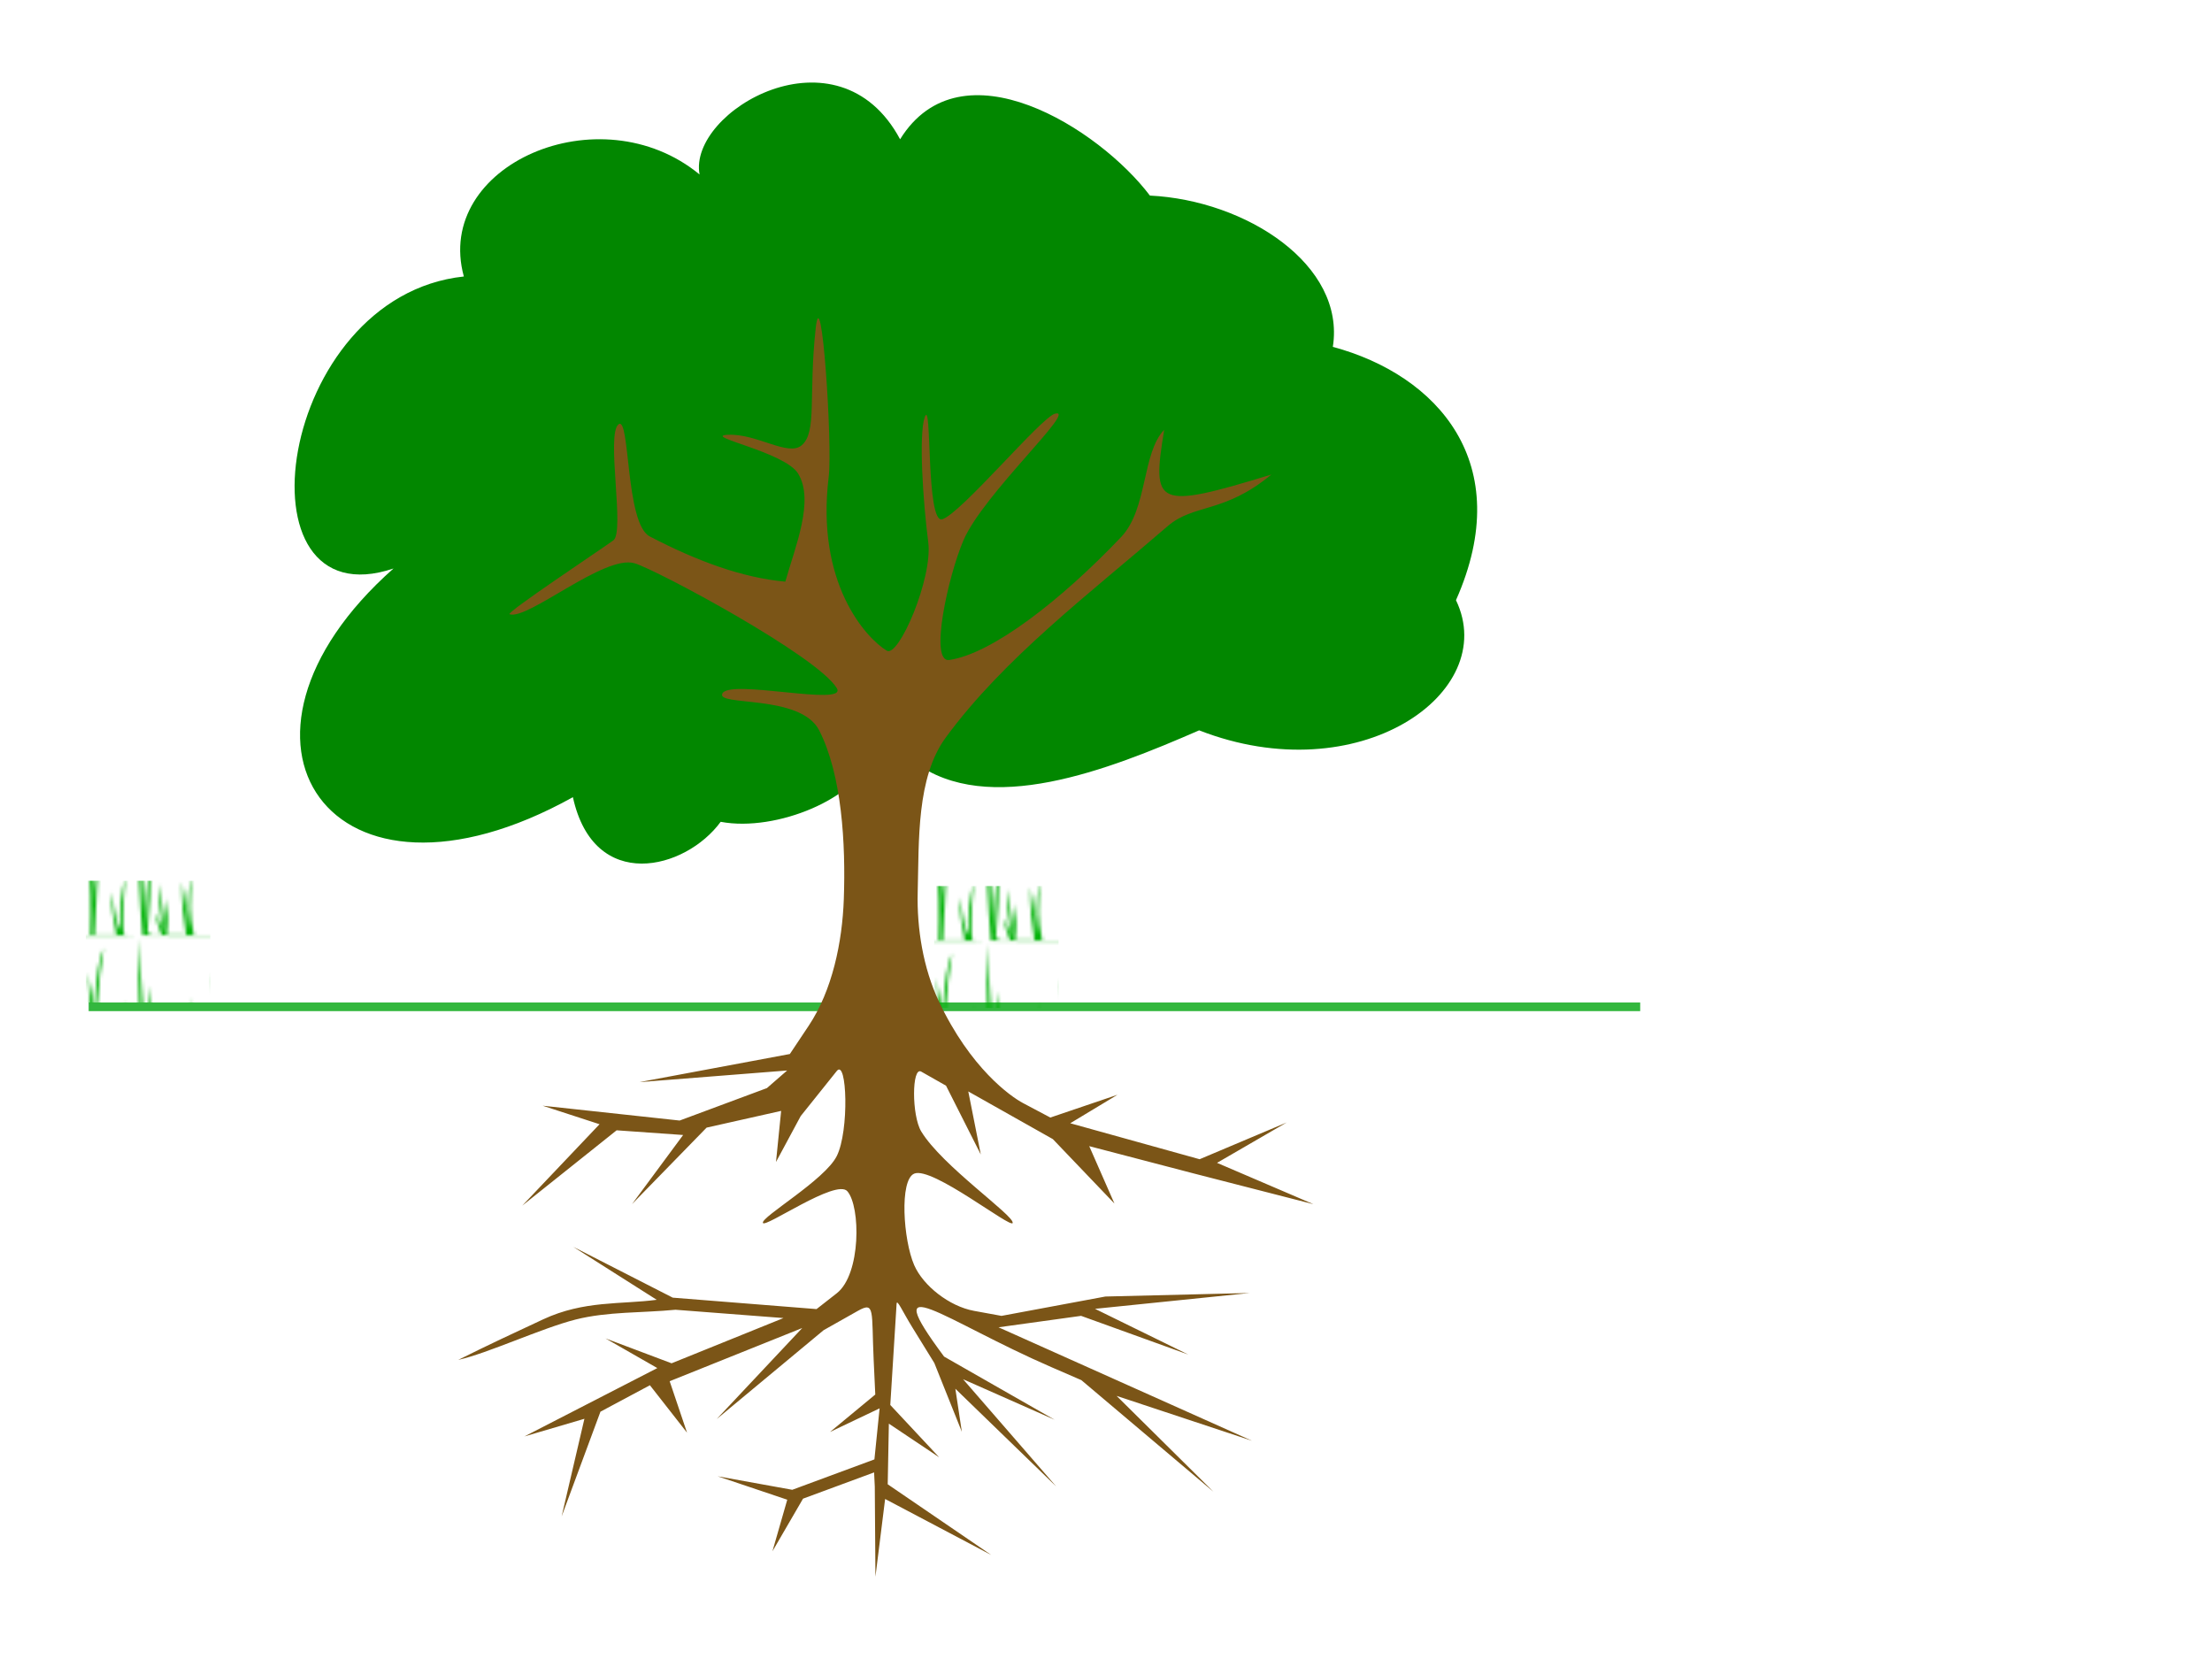 <?xml version="1.0"?><svg width="640" height="480" xmlns="http://www.w3.org/2000/svg" xmlns:xlink="http://www.w3.org/1999/xlink">
 <title>new img</title>
 <defs>
  <pattern xlink:href="#pattern2380" patternTransform="translate(481.808,272.061)" id="pattern2390"/>
  <pattern xlink:href="#pattern2380" patternTransform="translate(522.525,272.061)" id="pattern2388"/>
  <pattern xlink:href="#pattern2374" patternTransform="translate(-598.213,273.079)" id="pattern2386"/>
  <pattern xlink:href="#pattern2374" patternTransform="translate(-471.99,274.097)" id="pattern2384"/>
  <pattern xlink:href="#pattern2374" patternTransform="translate(-364.09,272.061)" id="pattern2382"/>
  <pattern xlink:href="#pattern2372" patternTransform="translate(393.248,273.079)" id="pattern2380"/>
  <pattern xlink:href="#pattern2372" patternTransform="translate(282.294,272.061)" id="pattern2378"/>
  <pattern xlink:href="#pattern2372" patternTransform="translate(237.505,272.061)" id="pattern2376"/>
  <pattern xlink:href="#pattern2372" patternTransform="translate(-227.688,272.061)" id="pattern2374"/>
  <pattern xlink:href="#pattern2368" patternTransform="translate(147.8,271.552)" id="pattern2372"/>
  <linearGradient id="linearGradient2362">
   <stop stop-color="#00b207" offset="0" id="stop2363"/>
   <stop stop-color="#83d400" offset="0.5" id="stop2365"/>
   <stop stop-color="#00b207" offset="1" id="stop2364"/>
  </linearGradient>
  <linearGradient y2="-0.914" y1="-0.914" xlink:href="#linearGradient2362" x2="1.24" x1="0.29" id="linearGradient2367" gradientTransform="matrix(0.961,0,0,1.04,-9.799,36.19)"/>
  <pattern width="35.989" patternUnits="userSpaceOnUse" patternTransform="translate(93.85,187.064)" id="pattern2368" height="35.269">
   <path fill="url(#linearGradient2367)" fill-rule="evenodd" stroke-width="0.25pt" id="path2369" d="m32.21,34.999l3.779,0.135l-34.55,-0.045c-0.93,-11.786 -1.23,-18.444 -1.44,-35.089c1.709,17.155 1.62,21.444 2.159,32.57c0.09,-6.568 0.54,-12.506 1.62,-18.894c0.06,7.198 -0.24,13.766 -0.9,20.514c0.36,0.24 0.72,0.48 1.08,0.72l3.059,0c-1.14,-2.279 -1.649,-4.649 -1.799,-6.298c0.9,1.5 1.62,3.179 2.159,5.578c-0.78,-4.769 -1.29,-9.267 -1.26,-14.036c0.96,5.578 1.56,8.637 1.799,12.956c0.18,-2.939 0.09,-5.698 0.54,-8.817c0.39,3.719 0.42,7.258 0,10.527l5.578,0.09c-0.78,-5.098 -1.29,-9.207 -1.26,-15.295c1.2,5.818 1.32,9.477 1.979,14.216c-0.24,-5.818 -0.75,-7.948 0.99,-16.825c-0.57,9.357 -0.87,11.247 0.63,18.265l5.938,0c0.21,-9.357 0.15,-13.586 -0.72,-25.372c2.309,10.317 1.829,14.066 1.35,23.213c0.54,-7.678 0.36,-24.443 3.329,-30.501c-1.829,9.747 -2.129,21.114 -2.699,32.3l6.298,0c-0.84,-4.139 -1.59,-8.278 -1.44,-12.416c0.93,6.148 1.32,8.607 2.609,11.067c-0.45,-5.368 0.18,-10.827 1.53,-15.745c-0.6,6.688 -1.246,14.735 -0.36,17.185z"/>
  </pattern>
 </defs>
 <g>
  <title>Layer 1</title>
  <g id="g2505">
   <path fill="#028700" fill-rule="evenodd" stroke-width="0.25pt" id="path2347" d="m251.265,219.453c-3.054,11.197 -26.466,21.376 -42.753,18.323c-10.179,13.912 -36.645,20.698 -42.753,-7.125c-70.237,39.021 -107.9,-16.626 -51.914,-66.165c-46.485,15.608 -33.931,-78.72 20.359,-84.488c-8.822,-32.234 39.36,-53.272 68.201,-29.52c-3.393,-18.323 40.038,-43.771 58.022,-10.179c17.644,-28.502 57.683,-3.054 72.273,16.287c27.823,1.357 56.665,20.019 52.932,43.771c30.198,8.143 53.272,33.592 35.627,73.291c12.894,26.805 -28.163,55.647 -74.309,37.663c-26.466,11.537 -61.076,25.109 -82.452,9.161"/>
   <g id="g2391">
    <path fill="none" fill-rule="evenodd" stroke="#33b73e" stroke-width="2.5" stroke-miterlimit="4" id="path2348" d="m25.655,291.304l448.906,0l0,0"/>
    <rect fill="url(#pattern2372)" y="254.837" x="24.838" width="35.989" id="rect2370" height="35.269"/>
    <rect fill="url(#pattern2374)" y="272.621" x="-237.166" width="35.989" transform="translate(-132.44,-17.275) scale(-1,1) " id="rect2373" height="35.269"/>
    <rect fill="url(#pattern2376)" y="255.346" x="114.543" width="35.989" id="rect2375" height="35.269"/>
    <rect fill="url(#pattern2378)" y="255.346" x="159.332" width="35.989" id="rect2377" height="35.269"/>
    <rect fill="url(#pattern2380)" y="256.364" x="270.286" width="35.989" id="rect2379" height="35.269"/>
    <rect fill="url(#pattern2382)" y="272.621" x="-373.568" width="35.989" transform="translate(-132.44,-17.275) scale(-1,1) " id="rect2381" height="35.269"/>
    <rect fill="url(#pattern2384)" y="274.657" x="-481.468" width="35.989" transform="translate(-132.44,-17.275) scale(-1,1) " id="rect2383" height="35.269"/>
    <rect fill="url(#pattern2386)" y="273.639" x="-607.691" width="35.989" transform="translate(-132.44,-17.275) scale(-1,1) " id="rect2385" height="35.269"/>
    <rect fill="url(#pattern2388)" y="255.346" x="399.563" width="35.989" id="rect2387" height="35.269"/>
    <rect fill="url(#pattern2390)" y="255.346" x="358.846" width="35.989" id="rect2389" height="35.269"/>
   </g>
   <path fill="#7b5517" fill-rule="evenodd" stroke-width="0.25pt" id="path1723" d="m237.014,211.309c6.57,12.874 7.701,32.76 7.126,48.86c-0.443,12.401 -3.306,26.34 -10.179,36.645l-5.431,8.143l-43.58,8.143l42.794,-3.373l-5.857,5.095l-25.242,9.385l-39.637,-4.29l16.459,5.357l-22.361,23.552l27.304,-21.794l19.242,1.357l-14.78,19.988l21.569,-22.119l21.569,-4.844l-1.489,14.784l7.149,-13.288l10.435,-13.037c2.962,-3.7 3.643,17.318 0,24.605c-3.482,6.965 -21.899,17.601 -21.376,19.341c0.496,1.653 21.176,-12.881 24.43,-9.161c3.871,4.424 3.984,24.012 -3.054,29.52l-5.853,4.581l-41.608,-3.308l-28.784,-14.704l24.148,15.325c-10.273,1.376 -21.034,0.146 -32.856,5.654c-8.861,4.128 -15.702,7.314 -24.571,11.734c8.436,-1.857 24.155,-9.194 33.959,-11.678c9.282,-2.352 19.266,-1.887 28.9,-2.831l31.246,2.402l-32.375,13.09l-19.114,-7.197l14.987,8.581l-38.455,19.778l17.361,-5.108l-6.588,28.239l11.226,-30.292l14.308,-7.652l10.745,13.724l-5.026,-14.887l38.363,-15.396l-24.748,26.339l30.92,-25.703l9.925,-5.599c5.004,-2.823 3.904,-0.019 4.559,14.082l0.471,10.129l-13.081,10.823l14.333,-6.825l-1.502,14.769l-23.767,8.795l-21.592,-3.909l20.143,6.779l-4.288,14.923l8.853,-15.228l20.559,-7.594l0.201,4.112l0.186,26.07l2.804,-22.494l30.716,16.208l-29.966,-20.458l0.331,-17.543l14.558,9.736l-14.145,-15.138l1.825,-29.273c0.097,-1.55 1.706,2.198 4.531,6.778l6.387,10.353l7.959,19.893l-1.874,-12.448l29.173,28.269l-26.94,-31.025l26.501,11.728l-31.995,-18.279c-19.837,-26.669 -0.05,-10.44 31.047,3.054l8.675,3.764l38.212,32.288l-28.024,-27.737l39.159,12.98l-73.322,-32.827l23.891,-3.307l31.016,11.199l-26.99,-13.232l44.773,-4.58l-41.766,1.019l-30.06,5.6l-7.959,-1.454c-7.143,-1.305 -14.7,-7.259 -17.305,-13.233c-3.164,-7.258 -4.311,-24.619 0,-26.466c5.19,-2.224 28.19,16.123 28.502,14.251c0.367,-2.199 -20.433,-16.489 -26.466,-26.466c-2.789,-4.613 -2.741,-18.86 0,-17.305l7.178,4.072l10.057,19.907l-3.619,-18.242l24.468,13.794l17.814,18.632l-7.288,-16.596l30.141,7.876l34.729,8.915l-27.892,-11.959l20.153,-11.682l-25.193,10.632l-37.43,-10.407l13.675,-8.248l-19.439,6.596l-7.922,-4.2c-3.554,-1.884 -15.218,-10.07 -24.343,-29.448c-4.503,-9.562 -6.388,-21.024 -6.108,-31.556c0.398,-14.916 -0.392,-33.181 8.143,-44.789c16.913,-23.002 41.341,-41.38 64.129,-61.076c7.688,-6.645 16.311,-3.576 30.04,-14.965c-33.545,10.257 -34.596,9.082 -31,-12.952c-6.48,6.757 -4.714,22.886 -12.469,31.043c-17.405,18.305 -37.286,33.719 -49.683,35.555c-5.926,0.878 -0.36,-24.27 4.072,-34.61c5.748,-13.412 33.323,-38.472 26.466,-36.645c-3.957,1.054 -27.096,28.808 -32.574,30.538c-4.809,1.519 -2.955,-35.617 -5.09,-29.52c-1.758,5.022 -0.525,24.251 1.018,36.136c1.355,10.435 -8.566,33.495 -11.989,31.417c-6.078,-3.69 -20.591,-19.568 -16.811,-50.336c1.13,-9.198 -2.099,-58.32 -3.774,-42.861c-2.117,19.547 0.46,29.981 -4.072,33.787c-3.951,3.319 -12.987,-3.496 -21.376,-3.054c-7.563,0.399 16.501,4.926 20.359,11.197c4.806,7.812 -0.849,21.227 -3.692,31.288c-12.426,-1.115 -25.538,-5.948 -39.235,-13.088c-7.084,-3.693 -5.64,-34.838 -8.987,-32.45c-3.727,2.66 1.881,31.097 -1.527,33.592c-3.601,2.636 -31.253,20.978 -30.029,21.376c5.329,1.736 27.374,-17.305 36.136,-14.76c6.292,1.828 52.863,26.781 58.531,36.136c3.335,5.504 -30.795,-2.732 -33.083,1.527c-2.062,3.839 22.59,0.101 27.993,10.688z"/>
  </g>
 </g>
</svg>